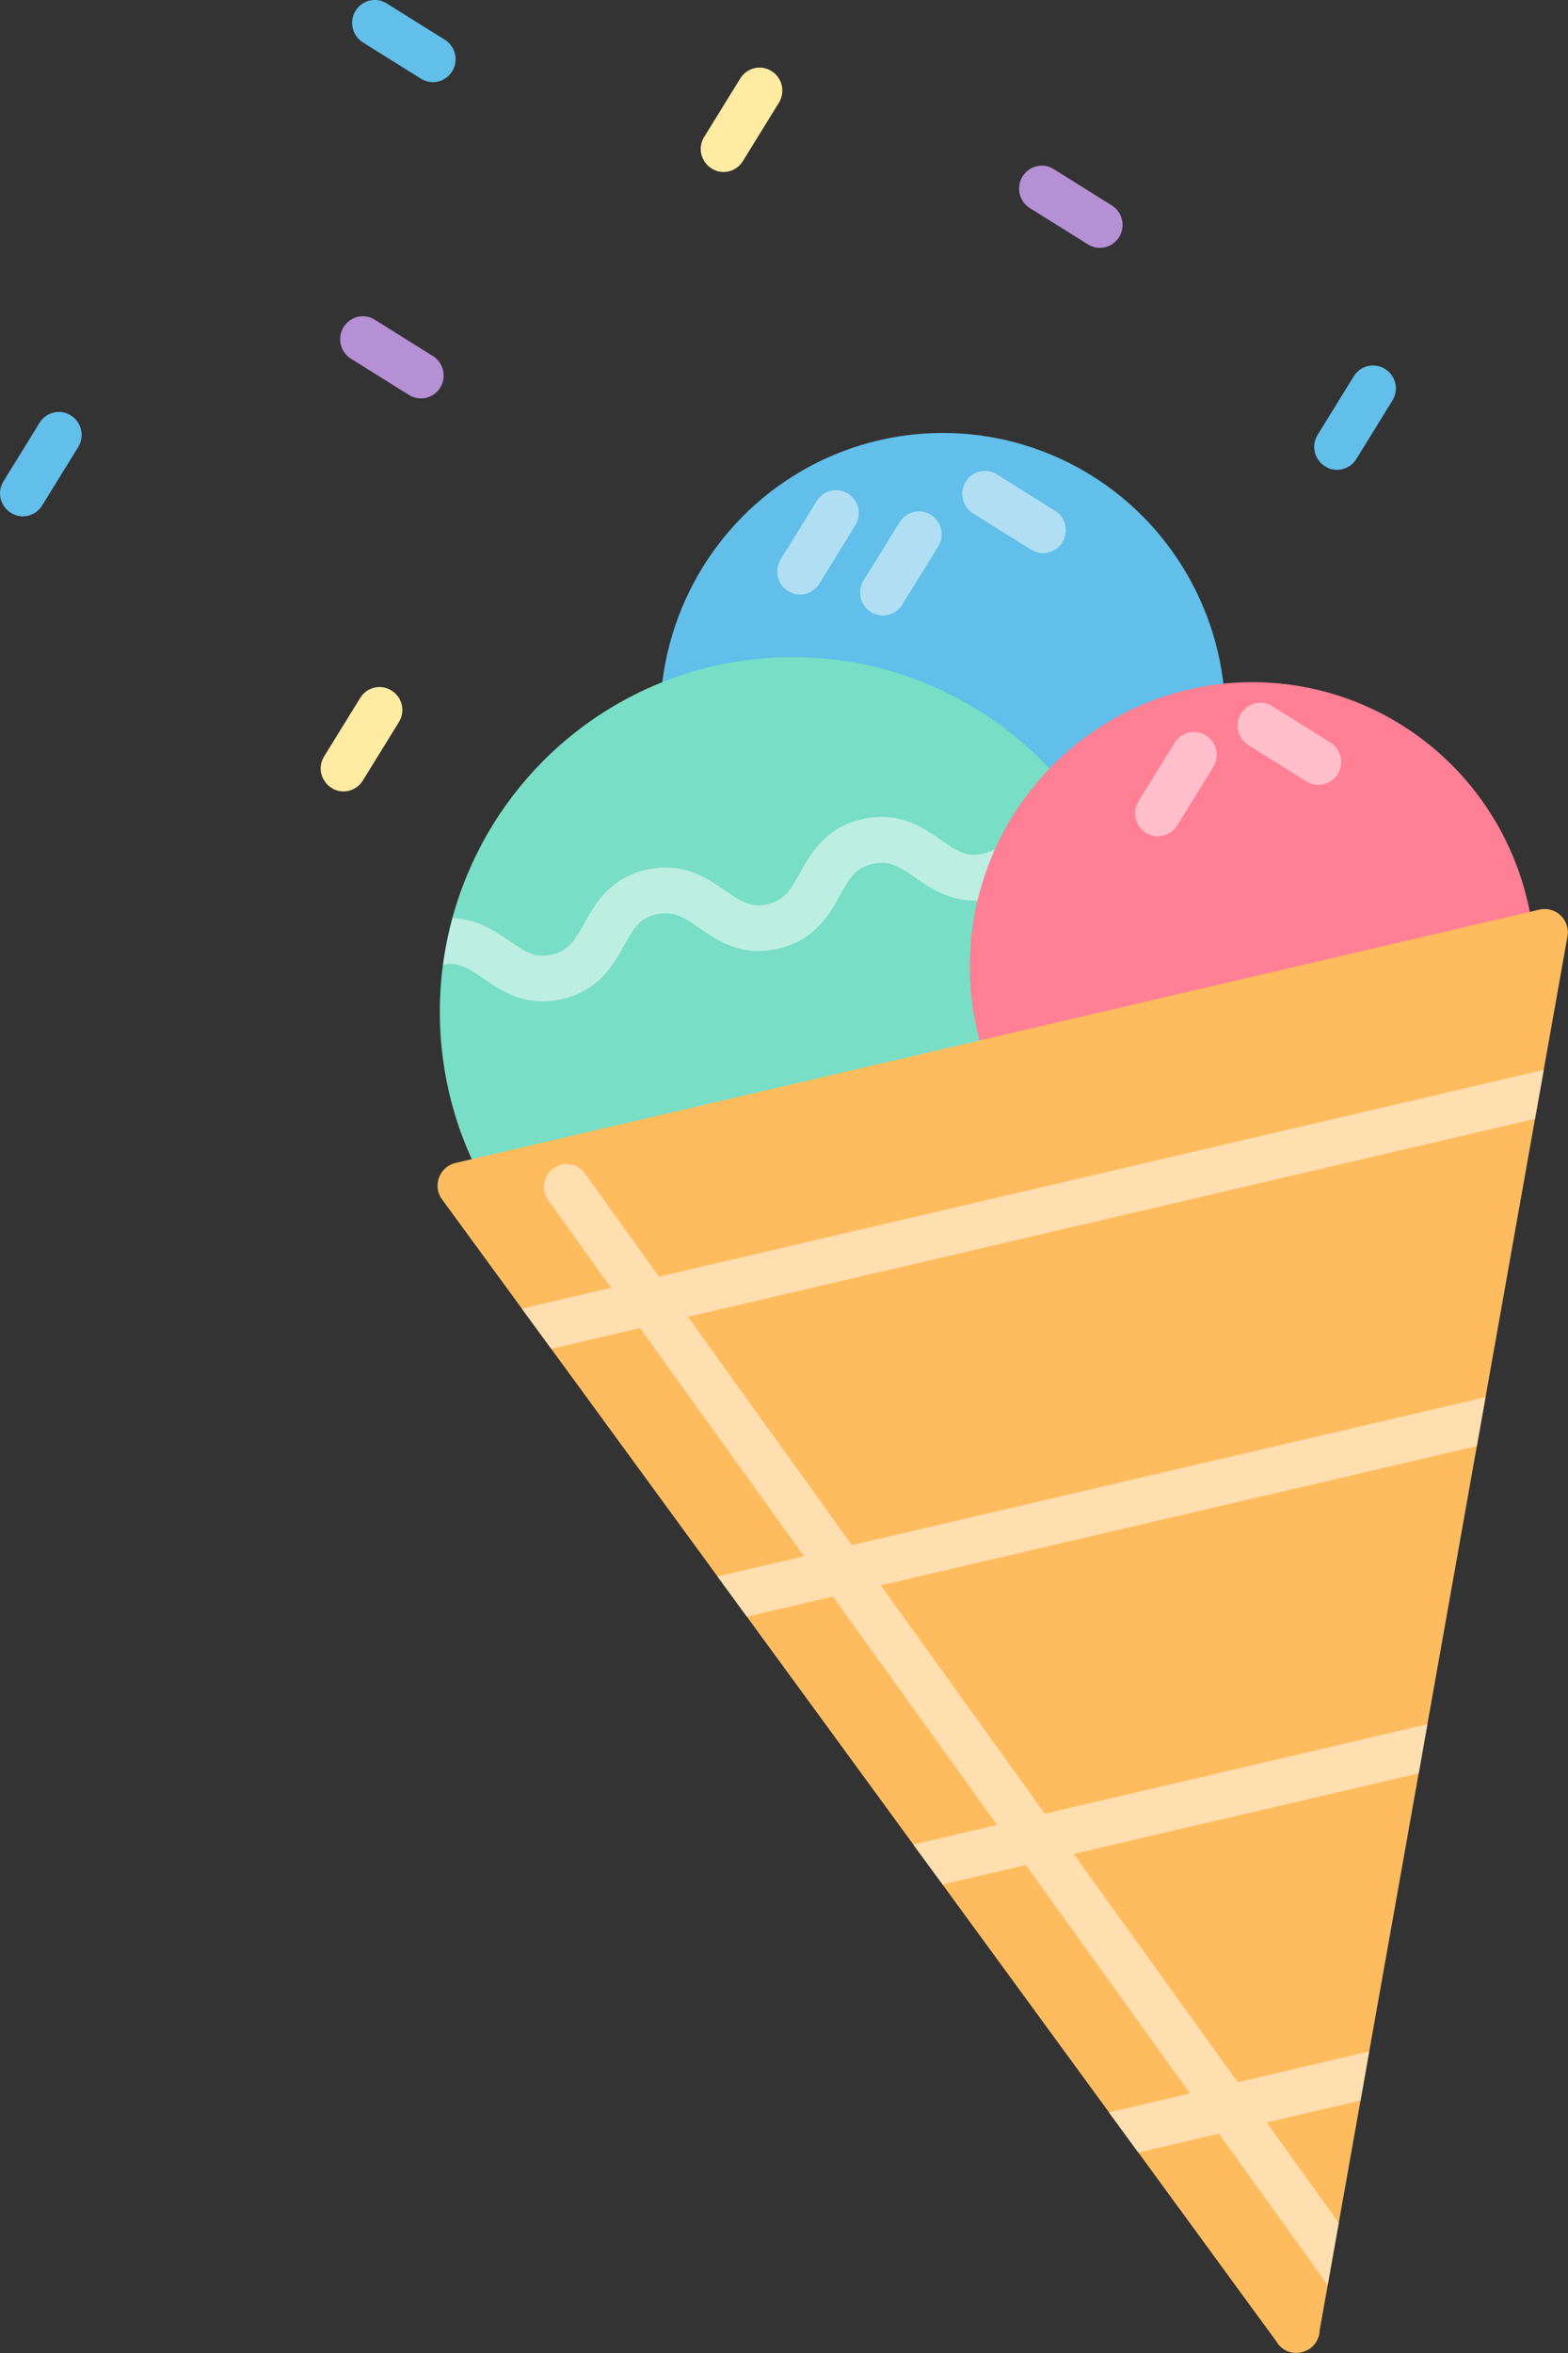<?xml version="1.0" encoding="UTF-8"?>
<svg id="_圖層_1" data-name="圖層_1" xmlns="http://www.w3.org/2000/svg" viewBox="0 0 80 120">
  <rect x="0" y="0" width="80" height="120" fill="#333333" stroke="none"/>
  <defs>
    <style>
      .cls-1, .cls-2 {
        fill: #fff;
      }

      .cls-2, .cls-3 {
        opacity: .5;
      }

      .cls-4 {
        fill: #ffbc5e;
      }

      .cls-5 {
        fill: #b590d4;
      }

      .cls-6 {
        fill: #ff7f95;
      }

      .cls-7 {
        fill: #78dec5;
      }

      .cls-8 {
        fill: #ffeba2;
      }

      .cls-9 {
        fill: #61bfe9;
      }
    </style>
  </defs>
  <g>
    <ellipse class="cls-9" cx="48.1" cy="36.58" rx="14.42" ry="14.5"/>
    <g class="cls-3">
      <path class="cls-1" d="M45.31,31.36c-.29.07-.61.02-.88-.15-.55-.34-.71-1.06-.37-1.61l1.84-2.97c.34-.55,1.06-.72,1.6-.37s.71,1.06.37,1.61l-1.84,2.97c-.17.27-.43.45-.72.52Z"/>
    </g>
    <g class="cls-3">
      <path class="cls-1" d="M53.48,28.18c-.29.07-.61.02-.88-.15l-2.96-1.85c-.54-.34-.71-1.06-.37-1.61.34-.55,1.06-.72,1.6-.37l2.96,1.85c.55.34.71,1.06.37,1.61-.17.27-.43.45-.72.52Z"/>
    </g>
    <g class="cls-3">
      <path class="cls-1" d="M41.08,30.29c-.29.07-.6.02-.88-.15-.54-.34-.71-1.06-.37-1.61l1.84-2.98c.34-.55,1.06-.72,1.6-.37.54.34.71,1.06.37,1.61l-1.84,2.98c-.17.27-.43.45-.72.52Z"/>
    </g>
  </g>
  <g>
    <ellipse class="cls-7" cx="40.44" cy="51.6" rx="18" ry="18.09"/>
    <path class="cls-2" d="M53.93,39.61c-1.11.6-1.66,1.57-2.09,2.32-.51.91-.82,1.4-1.66,1.6s-1.33-.1-2.18-.7c-.91-.63-2.15-1.49-4.03-1.05s-2.61,1.76-3.15,2.73c-.51.91-.81,1.4-1.65,1.6s-1.33-.11-2.18-.7c-.91-.63-2.15-1.49-4.03-1.05s-2.61,1.76-3.15,2.73c-.51.91-.81,1.4-1.65,1.59-.84.2-1.32-.1-2.18-.7-.71-.49-1.63-1.11-2.89-1.16-.21.77-.37,1.57-.48,2.37.75-.13,1.24.15,2.05.71.91.63,2.15,1.49,4.03,1.05,1.88-.44,2.61-1.76,3.15-2.73.51-.91.81-1.4,1.65-1.59s1.33.1,2.19.7c.91.63,2.15,1.49,4.03,1.05s2.62-1.76,3.15-2.73c.51-.91.81-1.4,1.65-1.59s1.33.1,2.19.7c.91.63,2.15,1.49,4.03,1.05,1.88-.44,2.62-1.76,3.16-2.73.48-.86.79-1.33,1.53-1.55-.45-.67-.94-1.32-1.47-1.92Z"/>
  </g>
  <g>
    <ellipse class="cls-6" cx="63.9" cy="49.29" rx="14.42" ry="14.5"/>
    <g class="cls-3">
      <path class="cls-1" d="M67.53,40c-.29.07-.61.02-.88-.15l-2.96-1.85c-.54-.34-.71-1.06-.37-1.61.34-.55,1.06-.72,1.6-.37l2.96,1.85c.54.34.71,1.06.37,1.61-.17.27-.43.45-.72.52Z"/>
    </g>
    <g class="cls-3">
      <path class="cls-1" d="M59.34,42.62c-.29.07-.6.02-.88-.15-.54-.34-.71-1.06-.37-1.61l1.84-2.98c.34-.55,1.06-.72,1.6-.37.54.34.71,1.06.37,1.61l-1.84,2.98c-.17.27-.43.45-.72.52Z"/>
    </g>
  </g>
  <path class="cls-4" d="M67.32,118.9l12.67-71.25c.06-.81-.67-1.44-1.45-1.26l-55.3,12.92c-.78.18-1.16,1.08-.75,1.77l42.63,58.33c.59,1,2.11.65,2.21-.52Z"/>
  <g class="cls-3">
    <polygon class="cls-1" points="78.32 57.06 78.77 54.56 26.62 66.74 28.12 68.79 78.32 57.06"/>
    <polygon class="cls-1" points="75.35 73.75 75.8 71.25 36.6 80.4 38.1 82.45 75.35 73.75"/>
    <polygon class="cls-1" points="72.39 90.44 72.83 87.93 46.59 94.07 48.09 96.11 72.39 90.44"/>
    <polygon class="cls-1" points="69.42 107.12 69.86 104.62 56.57 107.73 58.07 109.78 69.42 107.12"/>
    <path class="cls-1" d="M68.31,113.37L29.91,59.94c-.33-.55-1.04-.74-1.59-.41-.55.33-.73,1.05-.41,1.6l39.83,55.41.57-3.19Z"/>
  </g>
  <path class="cls-9" d="M22.35,4.16c-.29.07-.61.02-.88-.15l-2.96-1.85c-.54-.34-.71-1.06-.37-1.61.34-.55,1.06-.72,1.6-.37l2.96,1.85c.54.34.71,1.06.37,1.61-.17.27-.43.45-.72.52Z"/>
  <path class="cls-5" d="M56.38,12.61c-.29.07-.61.02-.88-.15l-2.96-1.85c-.54-.34-.71-1.06-.37-1.61.34-.55,1.06-.72,1.6-.37l2.96,1.85c.54.34.71,1.06.37,1.61-.17.27-.43.45-.72.52Z"/>
  <path class="cls-5" d="M21.74,20.29c-.29.07-.61.02-.88-.15l-2.96-1.85c-.54-.34-.71-1.06-.37-1.61.34-.55,1.06-.72,1.6-.37l2.96,1.85c.54.34.71,1.06.37,1.61-.17.27-.43.45-.72.52Z"/>
  <path class="cls-9" d="M.03,25.42c-.07-.29-.02-.61.15-.88l1.84-2.98c.34-.55,1.06-.72,1.6-.37.54.34.71,1.06.37,1.61l-1.84,2.98c-.34.55-1.06.72-1.6.37-.27-.17-.45-.44-.52-.73Z"/>
  <path class="cls-9" d="M67.08,23.05c-.07-.29-.02-.61.15-.88l1.84-2.98c.34-.55,1.06-.72,1.6-.37.55.34.71,1.06.37,1.61l-1.84,2.98c-.34.55-1.06.72-1.6.37-.27-.17-.45-.44-.52-.73Z"/>
  <path class="cls-8" d="M35.78,7.86c-.07-.29-.02-.61.15-.88l1.84-2.98c.34-.55,1.06-.72,1.6-.37.54.34.71,1.06.37,1.61l-1.84,2.98c-.34.55-1.06.72-1.6.37-.27-.17-.45-.44-.52-.73Z"/>
  <path class="cls-8" d="M16.39,39.45c-.07-.29-.02-.61.15-.88l1.84-2.98c.34-.55,1.06-.72,1.6-.37.55.34.71,1.06.37,1.61l-1.84,2.98c-.34.55-1.06.72-1.6.37-.27-.17-.45-.44-.52-.73Z"/>
</svg>